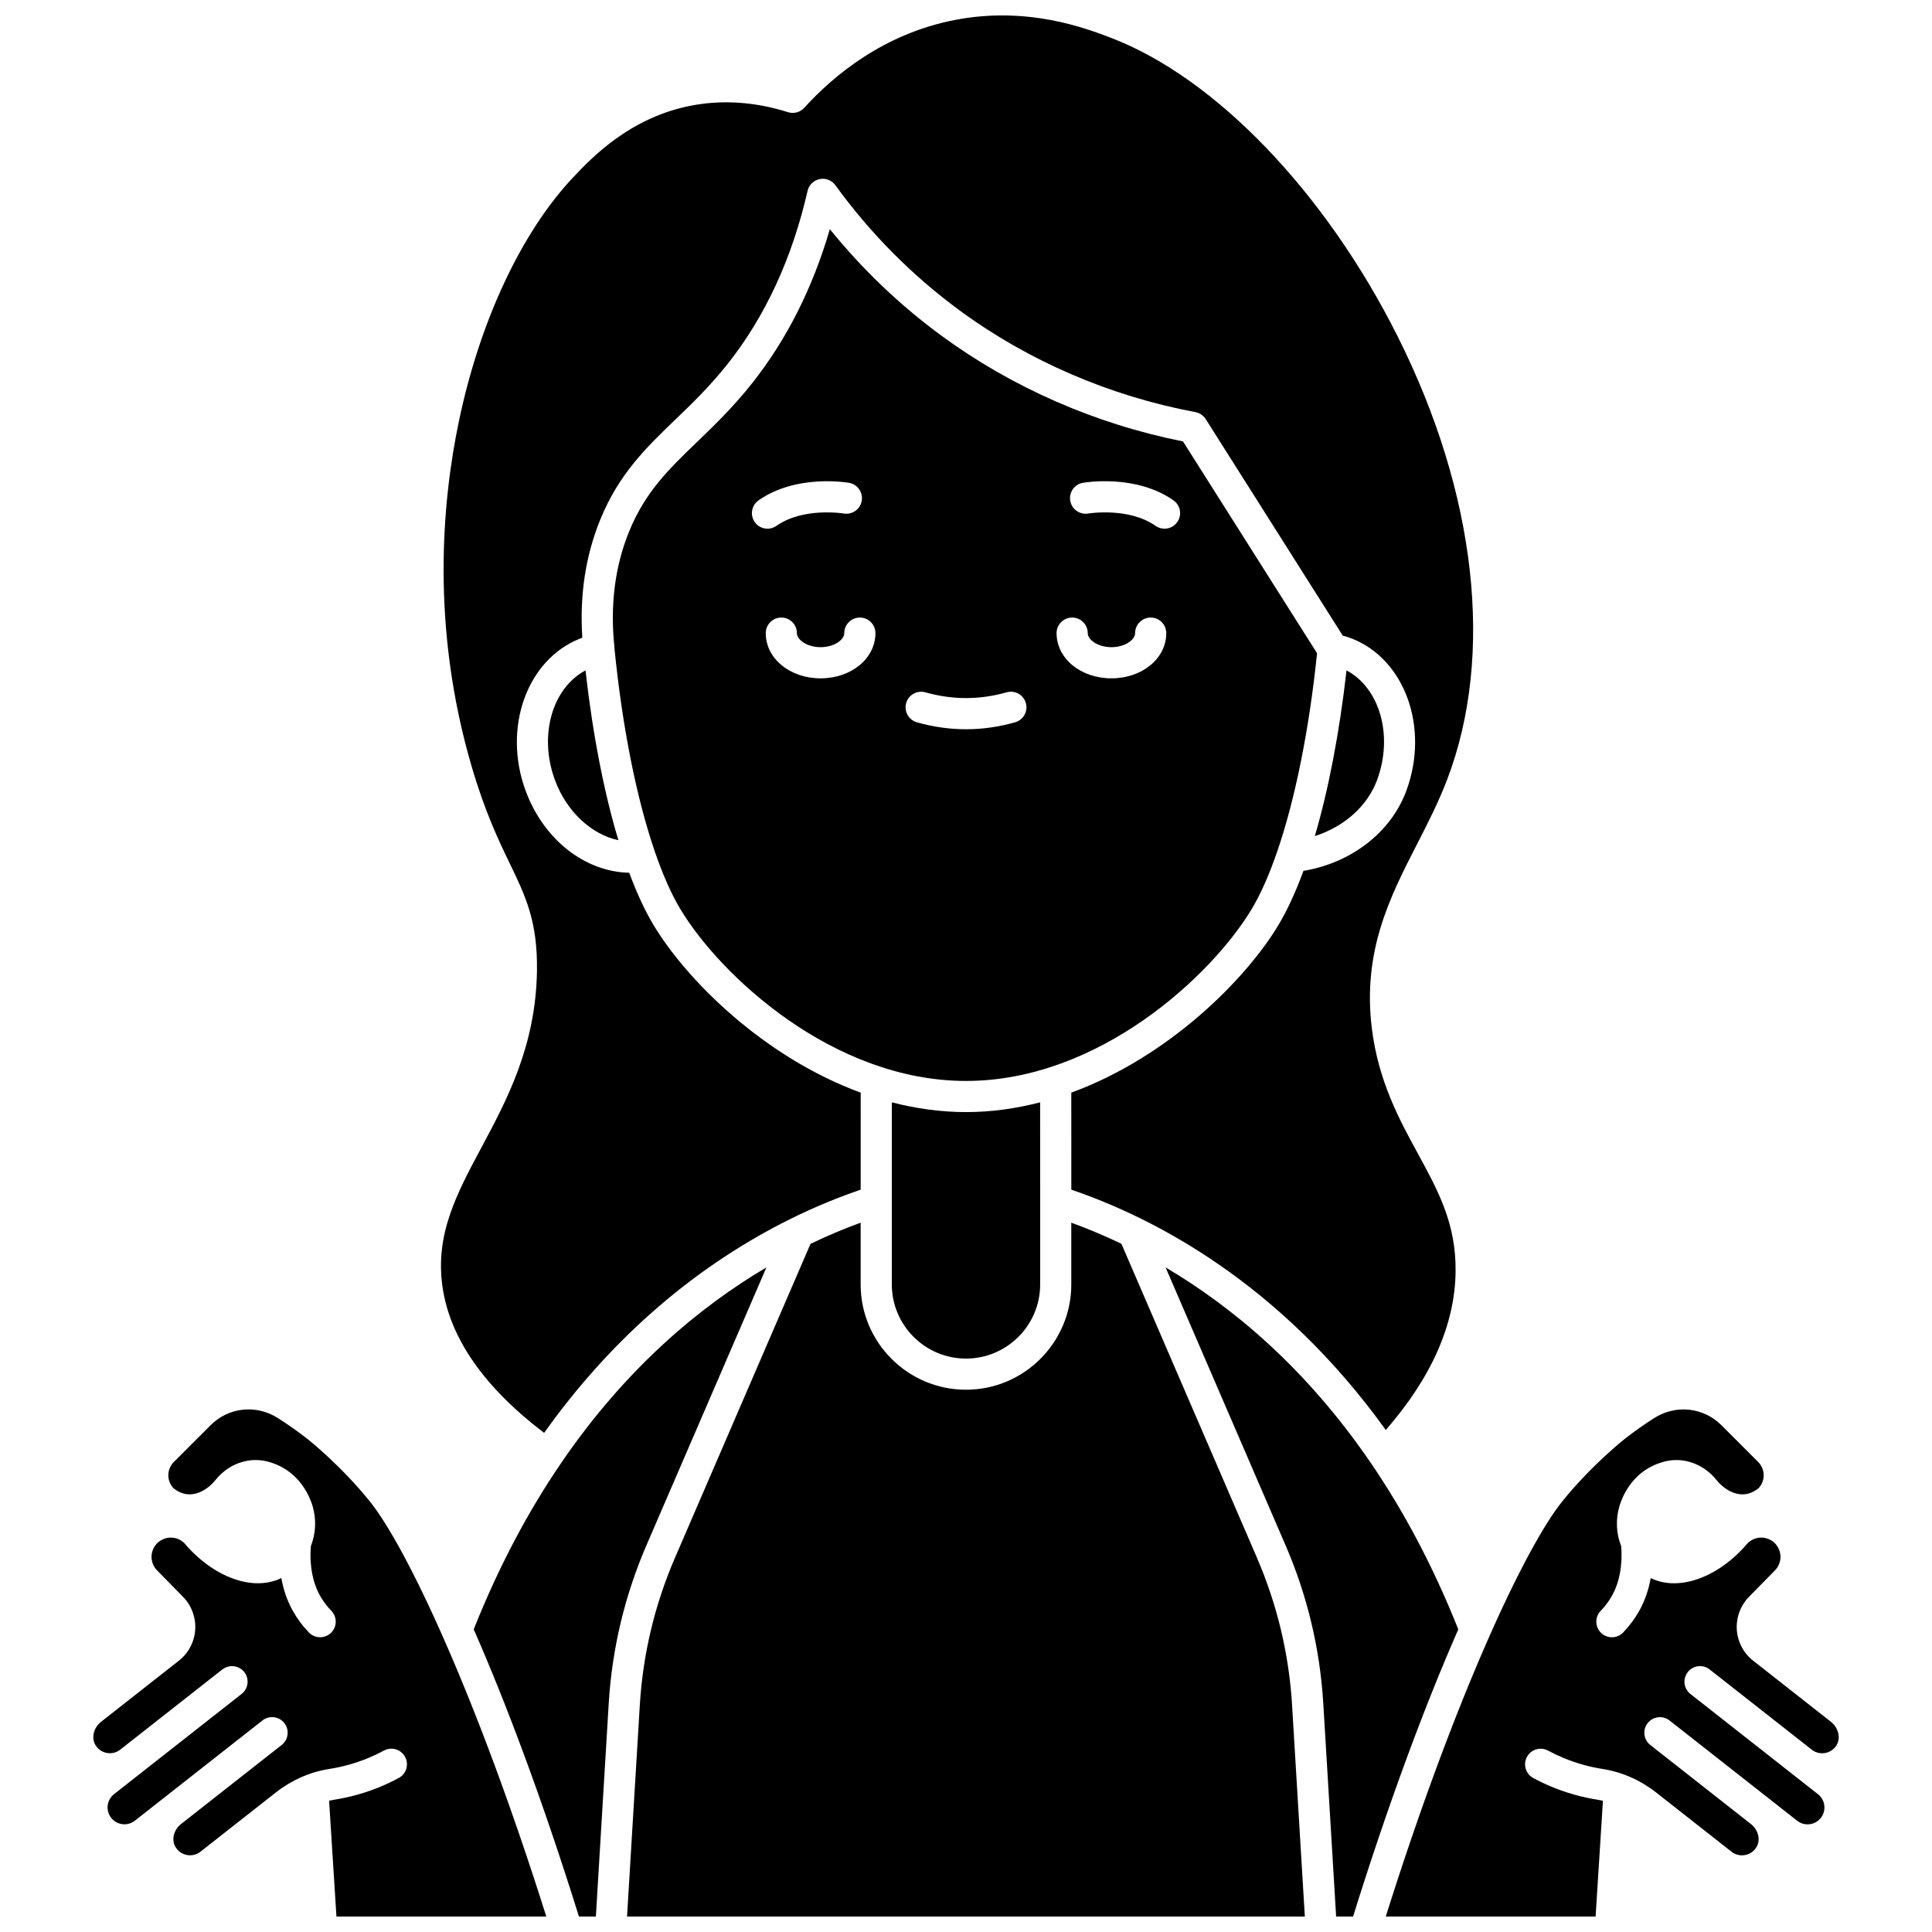 <?xml version="1.0" encoding="UTF-8"?>
<!-- Uploaded to: SVG Repo, www.svgrepo.com, Generator: SVG Repo Mixer Tools -->
<svg width="800px" height="800px" version="1.1" viewBox="144 144 512 512" xmlns="http://www.w3.org/2000/svg">
 <defs>
  <clipPath id="f">
   <path d="m260 148.09h275v375.91h-275z"/>
  </clipPath>
  <clipPath id="e">
   <path d="m168 517h121v134.9h-121z"/>
  </clipPath>
  <clipPath id="d">
   <path d="m452 479h79v172.9h-79z"/>
  </clipPath>
  <clipPath id="c">
   <path d="m511 517h121v134.9h-121z"/>
  </clipPath>
  <clipPath id="b">
   <path d="m310 468h180v183.9h-180z"/>
  </clipPath>
  <clipPath id="a">
   <path d="m269 479h79v172.9h-79z"/>
  </clipPath>
 </defs>
 <path d="m291.04 350.66c3.102 8.43 9.711 14.496 16.84 16.004-3.785-12.578-6.789-27.949-8.719-44.996-8.797 4.66-12.449 17.215-8.121 28.992z"/>
 <path d="m508.96 350.66c4.328-11.773 0.676-24.332-8.117-28.996-1.879 16.562-4.766 31.539-8.398 43.91 7.762-2.484 13.945-7.922 16.516-14.914z"/>
 <path d="m475.71 384.91c2.371-3.953 4.613-9.031 6.676-14.996 0.031-0.117 0.078-0.23 0.121-0.348 4.699-13.715 8.43-32.078 10.527-52.449l-35.527-56.137c-23.234-4.613-45.379-14.316-64.145-28.113-10.965-8.066-20.844-17.508-29.445-28.137-4.543 15.586-11.453 29.293-20.594 40.828-5.09 6.422-10.18 11.316-14.672 15.641-7.328 7.051-13.656 13.141-17.953 23.703-3.758 9.242-5.055 19.59-3.856 30.746 0.008 0.082 0 0.16 0.004 0.242 2.07 20.836 5.852 39.648 10.637 53.637 0.043 0.113 0.086 0.23 0.121 0.352 2.066 5.981 4.312 11.07 6.691 15.035 10.566 17.609 40.461 45.547 75.707 45.547s65.141-27.941 75.707-45.551zm-131.69-102.55c-1.312-1.863-0.867-4.441 0.996-5.754 9.941-7.004 23.418-4.754 23.988-4.656 2.246 0.391 3.75 2.531 3.359 4.777s-2.531 3.746-4.769 3.359c-0.184-0.031-10.738-1.719-17.82 3.269-0.723 0.508-1.551 0.754-2.375 0.754-1.301 0.004-2.578-0.609-3.379-1.75zm17.445 41.406c-8.152 0-14.535-5.262-14.535-11.98 0-2.281 1.848-4.129 4.129-4.129s4.129 1.848 4.129 4.129c0 1.758 2.684 3.723 6.277 3.723 3.59 0 6.277-1.965 6.277-3.723 0-2.281 1.848-4.129 4.129-4.129s4.129 1.848 4.129 4.129c0 6.715-6.387 11.98-14.535 11.98zm51.551 11.652c-4.309 1.223-8.688 1.84-13.012 1.84s-8.703-0.621-13.012-1.84c-2.195-0.621-3.469-2.902-2.848-5.098 0.621-2.195 2.902-3.469 5.098-2.848 7.156 2.027 14.367 2.027 21.523 0 2.203-0.621 4.481 0.652 5.098 2.848 0.621 2.191-0.652 4.473-2.848 5.098zm25.523-11.652c-8.152 0-14.535-5.262-14.535-11.98 0-2.281 1.848-4.129 4.129-4.129s4.129 1.848 4.129 4.129c0 1.758 2.684 3.723 6.277 3.723 3.59 0 6.277-1.965 6.277-3.723 0-2.281 1.848-4.129 4.129-4.129s4.129 1.848 4.129 4.129c0 6.715-6.383 11.98-14.535 11.98zm17.445-41.406c-0.805 1.141-2.082 1.75-3.379 1.75-0.82 0-1.652-0.246-2.375-0.754-7.106-5.008-17.734-3.285-17.844-3.269-2.246 0.375-4.379-1.129-4.762-3.375-0.383-2.246 1.113-4.375 3.356-4.766 0.57-0.098 14.062-2.348 24.004 4.656 1.871 1.32 2.316 3.894 1 5.758z"/>
 <path d="m380.35 436.13-0.008 26.133v22.121c0 10.84 8.816 19.656 19.656 19.656s19.656-8.816 19.656-19.656v-22.121l-0.008-26.133c-6.312 1.637-12.883 2.586-19.645 2.586-6.766-0.004-13.34-0.949-19.652-2.586z"/>
 <g clip-path="url(#f)">
  <path d="m271.64 448c-6.648 12.422-12.387 23.152-10.367 37.066 1.969 13.578 11.023 26.57 26.922 38.664 28.203-39.613 61.914-56.961 83.891-64.453l0.008-25.715c-25.891-9.492-46.293-30.082-54.887-44.398-2.297-3.828-4.457-8.5-6.457-13.879-11.699-0.223-22.684-8.746-27.469-21.77-6.109-16.609 0.336-34.668 14.363-40.254 0.223-0.086 0.445-0.172 0.672-0.254-0.734-11.199 0.852-21.684 4.723-31.211 4.953-12.191 12.203-19.164 19.879-26.547 4.512-4.344 9.18-8.832 13.926-14.816 9.961-12.574 17.086-27.996 21.172-45.844 0.363-1.578 1.613-2.801 3.199-3.125 1.594-0.324 3.219 0.312 4.168 1.621 9.242 12.746 20.301 23.895 32.867 33.137 18.25 13.422 39.875 22.754 62.543 26.992 1.129 0.211 2.117 0.883 2.731 1.852l36.316 57.379c0.891 0.234 1.723 0.504 2.508 0.816 14.027 5.586 20.473 23.641 14.363 40.254-4.059 11.047-14.605 19.18-27.285 21.273-2.047 5.586-4.273 10.43-6.641 14.375-8.59 14.316-28.992 34.906-54.883 44.398l0.008 25.715c21.832 7.445 55.246 24.621 83.336 63.688 12.113-13.891 18.344-28.004 18.5-42.016 0.141-12.648-4.574-21.293-10.031-31.301-4.906-8.996-10.465-19.188-12.176-33.211-2.496-20.457 4.852-34.797 11.961-48.668 2.82-5.5 5.734-11.191 8.043-17.262 12.535-32.938 7.727-75.73-13.18-117.41-19.133-38.133-48.195-68.414-75.848-79.031-6.66-2.555-22.254-8.543-41.625-4.742-18.758 3.68-31.973 14.672-39.754 23.246-1.086 1.195-2.766 1.648-4.301 1.164-8.766-2.766-17.441-3.344-25.781-1.715-16.176 3.152-26.254 13.797-31.094 18.914-13.723 14.5-24.789 38.09-30.352 64.719-4.457 21.316-7.481 54.508 3.418 91.59 3.566 12.137 7.184 19.629 10.094 25.648 4.137 8.562 7.406 15.328 7.176 28.566-0.352 19.797-7.953 34.004-14.656 46.539z"/>
 </g>
 <g clip-path="url(#e)">
  <path d="m225.46 525.33c-0.004-0.004-0.004-0.004-0.008-0.008-2.504-1.961-5.144-3.828-7.848-5.543-5.719-3.629-13.031-2.844-17.785 1.91l-9.754 9.754c-1.91 1.91-1.934 4.988-0.098 6.941 1.141 0.91 2.344 1.457 3.582 1.594 2.594 0.297 5.43-1.133 7.598-3.809 3.688-4.547 9.453-6.344 14.684-4.574l0.465 0.156c7.445 2.566 9.957 9.375 10.551 11.398 1.027 3.523 0.852 7.234-0.453 10.547-0.219 2.281-0.418 8.078 2.387 13.125 0.816 1.469 1.832 2.832 3.023 4.062 1.586 1.637 1.547 4.254-0.09 5.84-0.801 0.777-1.84 1.164-2.875 1.164-1.078 0-2.156-0.418-2.965-1.254-1.695-1.746-3.144-3.699-4.312-5.801-1.605-2.887-2.516-5.871-3.012-8.629-0.047 0.023-0.102 0.051-0.145 0.07-7.473 3.551-17.988-0.32-25.641-9.422-0.465-0.422-1.672-1.344-3.398-1.379-2.027-0.051-3.445 1.219-3.703 1.473-0.242 0.238-1.496 1.57-1.516 3.59-0.016 1.965 1.117 3.273 1.469 3.629l6.875 6.996c2.266 2.309 3.445 5.484 3.242 8.711-0.207 3.227-1.785 6.227-4.328 8.223l-20.664 16.234c-1.965 1.547-2.602 4.324-1.414 6.191 0.695 1.098 1.773 1.816 3.031 2.035 1.262 0.219 2.508-0.102 3.516-0.887l27.059-21.258c0.344-0.27 0.723-0.457 1.113-0.602 1.031-0.387 2.156-0.34 3.144 0.105 0.582 0.266 1.121 0.652 1.543 1.191 0.527 0.672 0.816 1.457 0.871 2.25 0 0.012-0.004 0.023 0 0.039 0.082 1.309-0.457 2.637-1.566 3.512l-27.059 21.254c-0.008 0.008-0.016 0.012-0.023 0.016l-6.742 5.297c-1.938 1.523-2.277 4.34-0.754 6.277 0.738 0.938 1.797 1.535 2.984 1.676 1.188 0.145 2.356-0.188 3.293-0.922l33.816-26.566c1.793-1.406 4.391-1.098 5.797 0.695 1.406 1.793 1.098 4.391-0.695 5.797l-26.691 20.969c-1.883 1.477-2.562 4.074-1.547 5.91 0.664 1.199 1.746 2.008 3.055 2.273 1.285 0.262 2.621-0.051 3.656-0.863l19.98-15.699c4.172-3.277 9.066-5.43 14.152-6.227 3.586-0.559 7.094-1.547 10.43-2.938 1.379-0.574 2.75-1.227 4.062-1.938 2.008-1.086 4.512-0.336 5.594 1.672 1.086 2.008 0.336 4.512-1.672 5.594-1.555 0.84-3.172 1.613-4.805 2.293-3.945 1.645-8.094 2.812-12.332 3.477-0.445 0.07-0.883 0.156-1.324 0.254l1.945 30.695h55.613c-18.453-58.574-37.055-97.957-46.785-110.04-7.707-9.566-16.367-16.414-16.527-16.539z"/>
 </g>
 <g clip-path="url(#d)">
  <path d="m507.51 532.03c-0.059-0.078-0.113-0.16-0.164-0.242-17.289-25.344-36.926-41.559-54.453-51.91l31.82 73.707c5.742 13.301 9.094 27.379 9.969 41.836l3.406 56.484h4.488c9.641-30.902 19.301-56.562 27.887-76.109-6.762-16.984-14.578-31.449-22.953-43.766z"/>
 </g>
 <g clip-path="url(#c)">
  <path d="m629.26 600.33-20.66-16.23c-2.543-1.996-4.121-4.996-4.328-8.223-0.207-3.227 0.973-6.402 3.242-8.711l6.875-7c0.25-0.254 1.484-1.609 1.465-3.629-0.016-2.019-1.273-3.352-1.523-3.598-0.25-0.242-1.641-1.539-3.695-1.465-1.723 0.035-2.93 0.957-3.398 1.383-7.648 9.098-18.16 12.973-25.637 9.422-0.043-0.02-0.098-0.047-0.145-0.07-0.496 2.758-1.406 5.738-3.008 8.629-1.168 2.102-2.617 4.051-4.312 5.801-0.809 0.836-1.887 1.254-2.965 1.254-1.035 0-2.07-0.387-2.875-1.164-1.637-1.586-1.68-4.203-0.09-5.84 1.191-1.227 2.207-2.594 3.023-4.062 2.801-5.043 2.602-10.848 2.383-13.129-1.305-3.312-1.48-7.019-0.453-10.539 0.59-2.023 3.09-8.836 10.527-11.395l0.492-0.164c5.231-1.77 10.992 0.027 14.68 4.574 2.168 2.676 5.008 4.106 7.598 3.809 1.238-0.137 2.441-0.684 3.582-1.594 1.836-1.953 1.809-5.031-0.098-6.941l-9.754-9.754c-4.754-4.754-12.066-5.535-17.785-1.906-2.695 1.711-5.336 3.578-7.848 5.543-0.086 0.066-8.816 6.965-16.531 16.543-9.73 12.078-28.332 51.461-46.785 110.04h55.613l1.941-30.695c-0.441-0.098-0.879-0.184-1.324-0.254-4.238-0.664-8.387-1.832-12.332-3.477-1.637-0.684-3.254-1.453-4.809-2.297-2.008-1.086-2.754-3.59-1.672-5.594 1.082-2.008 3.586-2.754 5.594-1.672 1.312 0.711 2.684 1.363 4.066 1.938 3.332 1.391 6.84 2.379 10.426 2.938 5.086 0.797 9.98 2.949 14.152 6.227l19.98 15.699c1.035 0.812 2.363 1.129 3.656 0.863 1.309-0.266 2.391-1.07 3.055-2.273 1.012-1.836 0.332-4.43-1.547-5.91l-26.691-20.969c-1.793-1.41-2.106-4.004-0.695-5.797 1.406-1.793 4.004-2.106 5.797-0.695l33.816 26.566c0.941 0.738 2.106 1.07 3.297 0.926 1.184-0.141 2.246-0.738 2.984-1.676 1.523-1.938 1.184-4.754-0.754-6.277l-6.762-5.312-27.055-21.254c-1.121-0.879-1.664-2.227-1.566-3.547 0.059-0.793 0.344-1.578 0.871-2.254 1.406-1.793 4.004-2.106 5.797-0.695l27.055 21.254c1.004 0.789 2.258 1.105 3.519 0.891 1.262-0.215 2.34-0.938 3.035-2.035 1.176-1.871 0.539-4.648-1.426-6.195z"/>
 </g>
 <g clip-path="url(#b)">
  <path d="m477.12 556.85-35.934-83.23c-4.723-2.266-9.188-4.106-13.281-5.594v16.352c0 15.391-12.523 27.914-27.914 27.914s-27.914-12.523-27.914-27.914v-16.352c-4.094 1.488-8.555 3.328-13.281 5.598l-35.934 83.23c-5.359 12.414-8.492 25.559-9.309 39.062l-3.379 55.988h179.62l-3.379-55.988c-0.809-13.504-3.938-26.645-9.301-39.066z"/>
 </g>
 <g clip-path="url(#a)">
  <path d="m347.11 479.87c-17.527 10.352-37.16 26.566-54.449 51.906-0.039 0.062-0.066 0.129-0.109 0.191-0.023 0.031-0.051 0.051-0.074 0.082-8.371 12.309-16.184 26.77-22.938 43.742 8.582 19.547 18.242 45.207 27.883 76.109h4.488l3.406-56.484c0.875-14.465 4.231-28.539 9.969-41.836z"/>
 </g>
</svg>